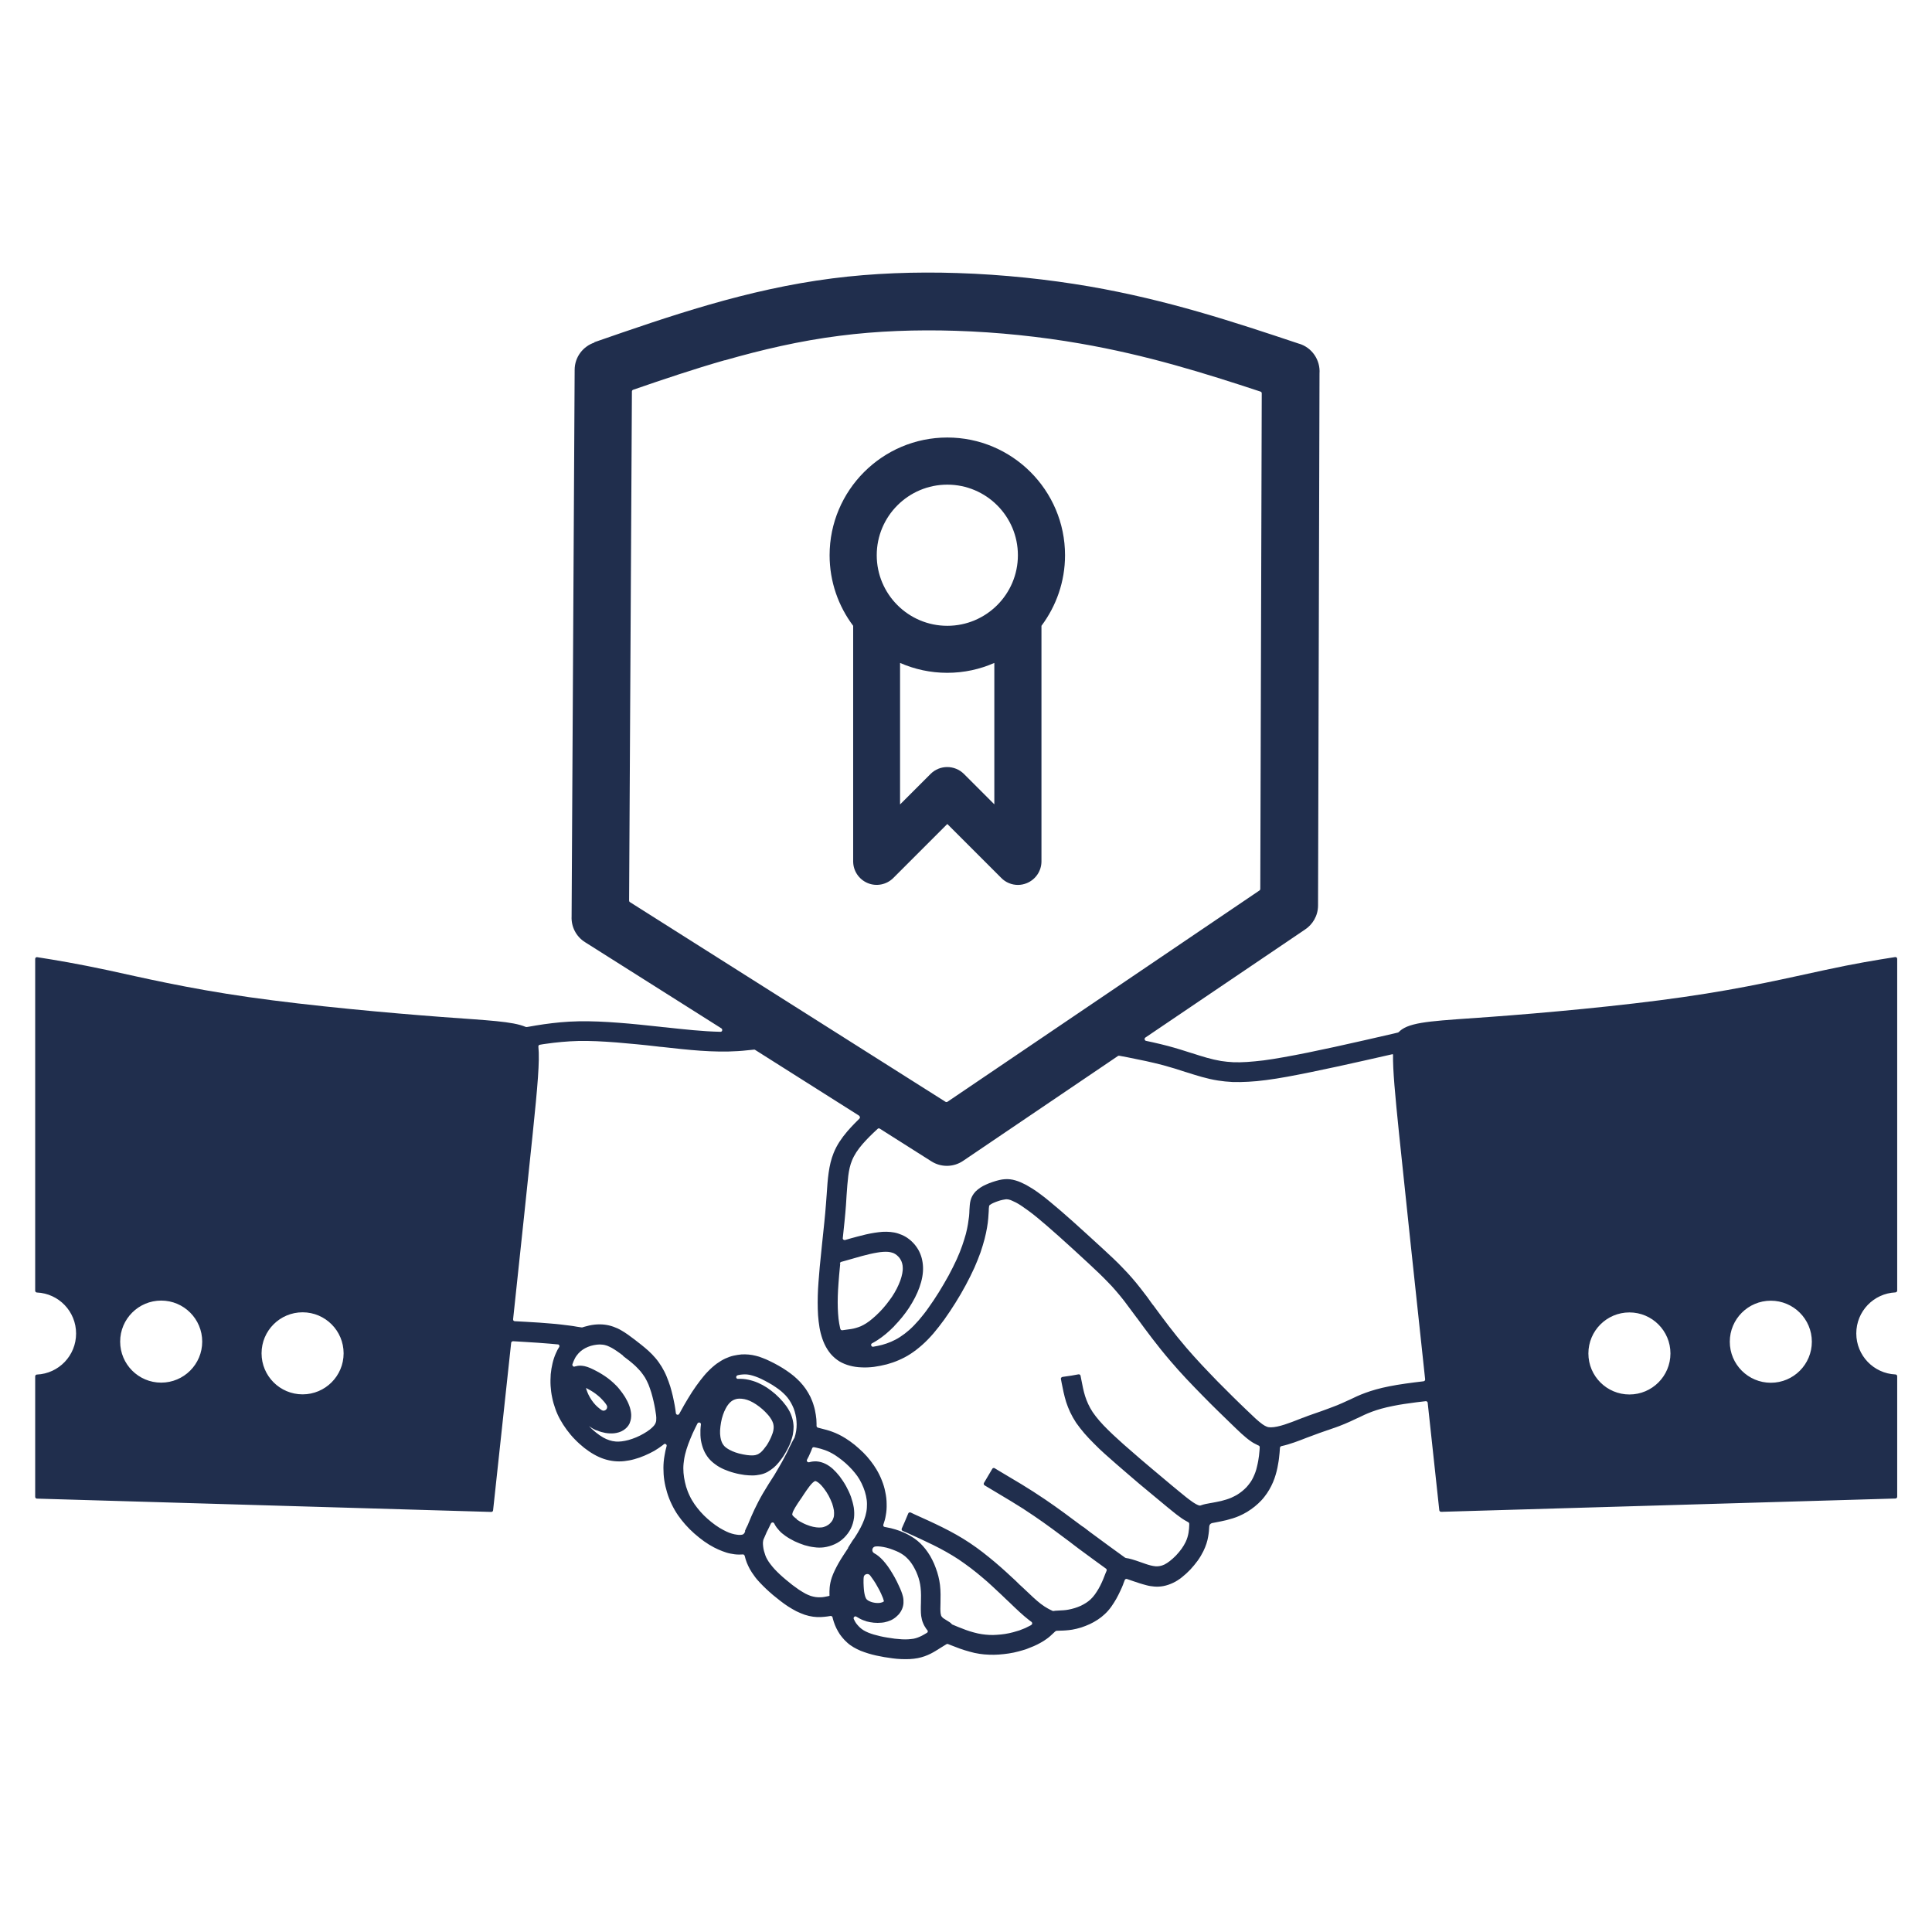 <?xml version="1.0" encoding="UTF-8"?>
<!-- Creator: CorelDRAW 2018 (64-Bit) -->
<svg xmlns="http://www.w3.org/2000/svg" xmlns:xlink="http://www.w3.org/1999/xlink" xml:space="preserve" width="16.933mm" height="16.933mm" style="shape-rendering:geometricPrecision; text-rendering:geometricPrecision; image-rendering:optimizeQuality; fill-rule:evenodd; clip-rule:evenodd" viewBox="0 0 158.22 158.22">
 <defs>
  <style type="text/css">
   <![CDATA[
    .fil1 {fill:none}
    .fil0 {fill:#202E4D}
   ]]>
  </style>
 </defs>
 <g id="Слой_x0020_1">
  <g id="_1879715229792">
   <path class="fil0" d="M51.03 111.02c-0.17,-0.13 -0.33,-0.25 -0.48,-0.35 -0.15,-0.1 -0.29,-0.2 -0.44,-0.28 -0.13,-0.07 -0.26,-0.13 -0.38,-0.18 -0.13,-0.04 -0.25,-0.08 -0.39,-0.09 -0.15,-0.02 -0.3,-0.02 -0.46,0 -0.16,0.02 -0.33,0.05 -0.5,0.1 -0.16,0.05 -0.31,0.11 -0.46,0.19 -0.14,0.08 -0.27,0.16 -0.38,0.26 -0.11,0.1 -0.22,0.21 -0.31,0.34 -0.1,0.13 -0.18,0.28 -0.25,0.45 -0.04,0.09 -0.07,0.17 -0.1,0.26 -0.02,0.06 -0,0.11 0.04,0.16 0.04,0.04 0.1,0.05 0.16,0.03 0.02,-0.01 0.05,-0.02 0.08,-0.02 0.22,-0.07 0.46,-0.06 0.71,-0.01 0.15,0.03 0.31,0.09 0.48,0.16 0.15,0.07 0.31,0.14 0.47,0.23l0 0c0.14,0.07 0.3,0.16 0.46,0.26l0 0c0.16,0.1 0.33,0.21 0.49,0.33 0.16,0.12 0.33,0.26 0.49,0.41 0.17,0.16 0.33,0.32 0.47,0.5 0.16,0.2 0.32,0.41 0.46,0.64 0.13,0.22 0.25,0.45 0.33,0.67 0.1,0.25 0.15,0.5 0.17,0.74 0.01,0.24 -0.02,0.48 -0.11,0.69 -0,0 -0,0 -0,0.01l-0.01 0.03c-0,0 -0,0 -0,0 -0.11,0.25 -0.3,0.44 -0.52,0.58 -0.22,0.14 -0.48,0.22 -0.77,0.25 -0.22,0.02 -0.46,0.01 -0.7,-0.03 -0.22,-0.04 -0.45,-0.1 -0.67,-0.2 -0,-0 -0,-0 -0.01,-0 -0.02,-0.01 -0.04,-0.02 -0.06,-0.02 -0,-0 -0.01,-0 -0.01,-0l-0.03 -0.01c-0,-0 -0,-0 -0.01,-0 -0.19,-0.09 -0.38,-0.2 -0.56,-0.33 0.18,0.19 0.38,0.36 0.57,0.52 0.2,0.16 0.4,0.3 0.59,0.41 0.17,0.1 0.34,0.17 0.52,0.23l0 0c0.16,0.05 0.33,0.09 0.49,0.1 0.16,0.02 0.33,0.01 0.51,-0.01 0.18,-0.02 0.36,-0.06 0.56,-0.11 0.21,-0.06 0.42,-0.13 0.63,-0.22 0.21,-0.09 0.42,-0.19 0.62,-0.31 0.19,-0.11 0.36,-0.22 0.5,-0.33 0.13,-0.1 0.24,-0.21 0.33,-0.31 0.07,-0.08 0.11,-0.16 0.14,-0.23 0.02,-0.06 0.04,-0.11 0.05,-0.18 0,-0 0,-0.01 0,-0.01l0 -0.05c0.01,-0.12 0.01,-0.25 -0.01,-0.39 -0.02,-0.16 -0.05,-0.34 -0.08,-0.52 -0.03,-0.19 -0.08,-0.4 -0.13,-0.64 -0.05,-0.22 -0.11,-0.45 -0.18,-0.69 -0.07,-0.23 -0.15,-0.45 -0.23,-0.66 -0.09,-0.21 -0.19,-0.41 -0.29,-0.58 -0.11,-0.17 -0.23,-0.34 -0.36,-0.5l0 -0c-0.13,-0.15 -0.28,-0.3 -0.43,-0.45 -0.17,-0.16 -0.33,-0.29 -0.49,-0.42 -0.13,-0.1 -0.32,-0.25 -0.51,-0.39l0 0zm26.55 -75.19c5.31,0 9.64,4.32 9.64,9.64 0,2.16 -0.72,4.16 -1.93,5.78 0,0 0,0 0,0.01l0 19.28c0,0.78 -0.47,1.48 -1.19,1.78 -0.24,0.1 -0.49,0.15 -0.74,0.15 -0.5,0 -1,-0.2 -1.36,-0.57l-4.42 -4.42 -4.42 4.42c-0.55,0.55 -1.38,0.72 -2.1,0.42 -0.72,-0.3 -1.19,-1 -1.19,-1.78l0 -19.28c0,-0 0,-0 0,-0.01 -1.21,-1.61 -1.93,-3.61 -1.93,-5.78 0,-5.31 4.32,-9.64 9.64,-9.64zm-3.86 30.04l2.49 -2.49c0.75,-0.75 1.97,-0.75 2.73,0l2.49 2.49 0 -11.58c-1.18,0.52 -2.48,0.81 -3.86,0.81 -1.37,0 -2.67,-0.29 -3.86,-0.81l0 11.58zm3.86 -14.62c3.19,0 5.78,-2.59 5.78,-5.78 0,-3.19 -2.59,-5.78 -5.78,-5.78 -3.19,0 -5.78,2.59 -5.78,5.78 0,3.19 2.59,5.78 5.78,5.78zm-28.92 -23.22c3.08,-1.07 6.17,-2.14 9.39,-3.07 3.26,-0.94 6.6,-1.71 10.1,-2.16 3.34,-0.43 6.82,-0.55 10.24,-0.44 3.77,0.12 7.46,0.52 10.84,1.1 6.4,1.11 11.77,2.89 17.13,4.68l0.01 -0c1.09,0.32 1.77,1.36 1.69,2.45 -0,0 -0,0.01 -0,0.01l-0.12 43.55c0,0.84 -0.44,1.57 -1.09,1.99 -0,0 -0,0 -0,0l-13.05 8.83c-0.05,0.03 -0.07,0.09 -0.06,0.15 0.01,0.06 0.06,0.11 0.11,0.12 0.19,0.04 0.37,0.08 0.56,0.12 0.44,0.1 0.86,0.2 1.24,0.3 0.34,0.09 0.68,0.19 1.01,0.29 0.36,0.11 0.64,0.2 0.92,0.29l0.01 0c0.86,0.28 1.63,0.52 2.41,0.65 0.32,0.05 0.65,0.08 1,0.1 0.35,0.01 0.72,0.01 1.13,-0.02 0.42,-0.03 0.86,-0.07 1.35,-0.13 0.48,-0.06 1.02,-0.15 1.64,-0.26 2.45,-0.43 5.73,-1.18 9.03,-1.94l0.33 -0.08c0.03,-0.01 0.05,-0.02 0.07,-0.04 0.08,-0.08 0.16,-0.15 0.26,-0.22 0.97,-0.66 2.96,-0.71 7.21,-1.02 4.25,-0.31 10.75,-0.89 15.86,-1.63 5.11,-0.73 8.84,-1.63 11.52,-2.2 2.59,-0.56 4.21,-0.82 5.8,-1.07 0.04,-0.01 0.09,0.01 0.12,0.03 0.03,0.03 0.05,0.07 0.05,0.11l0 27.17c0,0.08 -0.06,0.14 -0.14,0.15 -1.79,0.08 -3.21,1.55 -3.21,3.36 0,1.81 1.42,3.28 3.21,3.36 0.08,0 0.14,0.07 0.14,0.15l0 9.86c0,0.08 -0.06,0.15 -0.14,0.15 -12.4,0.36 -24.81,0.73 -37.21,1.09 -0.08,0 -0.14,-0.06 -0.15,-0.13 -0.32,-2.96 -0.64,-5.92 -0.95,-8.8 -0,-0.04 -0.02,-0.07 -0.06,-0.1 -0.03,-0.03 -0.07,-0.04 -0.11,-0.03 -0.27,0.03 -0.52,0.06 -0.76,0.09 -0.69,0.09 -1.34,0.18 -1.91,0.3 -1.44,0.28 -2.22,0.66 -2.83,0.96l-0.16 0.07c-0.19,0.09 -0.36,0.17 -0.51,0.24 -0.16,0.07 -0.32,0.14 -0.46,0.2 -0.16,0.07 -0.31,0.13 -0.45,0.18l-0 -0c-0.19,0.07 -0.32,0.12 -0.41,0.15 -0,0 -0,0 -0.01,0 -0.03,0.01 -0.46,0.16 -0.51,0.18 -0,0 -0.01,0 -0.01,0 -0.23,0.08 -0.47,0.16 -0.66,0.23 -0.23,0.08 -0.5,0.18 -0.81,0.3l-0.27 0.1c-0.63,0.25 -1.36,0.53 -2.05,0.68 -0.06,0.01 -0.11,0.07 -0.12,0.14 -0.01,0.13 -0.02,0.26 -0.03,0.4 -0.03,0.31 -0.06,0.62 -0.12,0.92 -0.03,0.19 -0.07,0.39 -0.12,0.59 -0.05,0.2 -0.11,0.4 -0.18,0.6 -0.07,0.2 -0.16,0.41 -0.26,0.61 -0.1,0.2 -0.22,0.41 -0.35,0.6 -0.14,0.2 -0.29,0.4 -0.46,0.58 -0.17,0.18 -0.35,0.35 -0.55,0.51 -0.19,0.15 -0.4,0.3 -0.61,0.43 -0.21,0.13 -0.44,0.24 -0.66,0.34 -0.34,0.15 -0.7,0.25 -1.04,0.34 -0.33,0.08 -0.64,0.14 -0.91,0.19l-0.26 0.05c-0.14,0.03 -0.23,0.14 -0.24,0.28 -0.01,0.24 -0.03,0.52 -0.09,0.84 -0.06,0.36 -0.18,0.75 -0.39,1.18 -0.13,0.26 -0.28,0.52 -0.46,0.77 -0.18,0.25 -0.39,0.5 -0.61,0.74 -0.22,0.23 -0.45,0.44 -0.69,0.63 -0.23,0.18 -0.47,0.34 -0.71,0.45l-0 0c-0.27,0.13 -0.54,0.22 -0.8,0.27 -0.26,0.05 -0.51,0.06 -0.75,0.04 -0.22,-0.02 -0.44,-0.05 -0.65,-0.11 -0.2,-0.05 -0.39,-0.11 -0.59,-0.17l0 0c-0.14,-0.05 -0.28,-0.1 -0.42,-0.14 0,0 -0,0 -0,0 -0.22,-0.08 -0.42,-0.15 -0.58,-0.2 -0.07,-0.02 -0.15,0.01 -0.18,0.09 -0.05,0.13 -0.12,0.31 -0.13,0.34 -0,0 -0,0.01 -0,0.01 -0.06,0.16 -0.14,0.34 -0.24,0.55 -0.09,0.2 -0.2,0.41 -0.32,0.63 -0.12,0.22 -0.27,0.44 -0.42,0.66 -0.16,0.22 -0.34,0.43 -0.54,0.61 -0.17,0.16 -0.36,0.31 -0.56,0.44 -0.21,0.14 -0.43,0.26 -0.64,0.36 -0.24,0.11 -0.47,0.2 -0.71,0.28 -0.26,0.08 -0.51,0.14 -0.74,0.18 -0.19,0.03 -0.36,0.05 -0.52,0.06 -0.13,0.01 -0.29,0.02 -0.43,0.02 -0.11,0 -0.2,0.01 -0.28,0.01 -0.03,0 -0.05,0 -0.07,0.01 -0.03,0 -0.05,0.01 -0.07,0.03l-0.02 0.02c-0,0 -0,0 -0.01,0 -0.04,0.04 -0.1,0.09 -0.17,0.16l-0 0c-0.15,0.14 -0.31,0.3 -0.53,0.45 -0.14,0.1 -0.3,0.21 -0.49,0.31l0 0c-0.17,0.1 -0.36,0.19 -0.56,0.28 -0.19,0.08 -0.39,0.16 -0.6,0.24 -0.19,0.06 -0.4,0.13 -0.64,0.19 -0.26,0.07 -0.53,0.13 -0.81,0.17 -0.27,0.04 -0.54,0.07 -0.82,0.09 -0.26,0.02 -0.53,0.02 -0.8,0.01 -0.27,-0.01 -0.52,-0.03 -0.77,-0.07 -0.28,-0.04 -0.55,-0.1 -0.82,-0.18 -0.27,-0.07 -0.54,-0.16 -0.8,-0.25 -0.19,-0.07 -0.4,-0.15 -0.63,-0.24l-0.33 -0.13c-0.04,-0.02 -0.09,-0.01 -0.13,0.01l-0.55 0.34 -0 -0c-0.22,0.14 -0.47,0.3 -0.75,0.44 -0.3,0.15 -0.64,0.28 -1.04,0.36 -0.22,0.04 -0.44,0.07 -0.67,0.08 -0.22,0.01 -0.46,0.01 -0.7,0 -0.24,-0.01 -0.47,-0.03 -0.69,-0.06 -0.22,-0.03 -0.45,-0.06 -0.68,-0.1 -0.22,-0.04 -0.44,-0.08 -0.67,-0.13 -0.23,-0.05 -0.45,-0.11 -0.65,-0.17 -0.22,-0.07 -0.43,-0.14 -0.63,-0.22 -0.2,-0.09 -0.4,-0.18 -0.58,-0.29 -0.2,-0.12 -0.37,-0.24 -0.52,-0.38 -0.15,-0.13 -0.29,-0.28 -0.42,-0.44 -0.13,-0.15 -0.24,-0.32 -0.33,-0.48 -0.1,-0.17 -0.18,-0.34 -0.25,-0.51 -0.07,-0.17 -0.12,-0.34 -0.17,-0.51 -0.01,-0.04 -0.02,-0.09 -0.03,-0.13 -0.02,-0.08 -0.1,-0.12 -0.17,-0.11 -0.08,0.01 -0.16,0.03 -0.25,0.04 -0.16,0.02 -0.34,0.04 -0.54,0.05 -0.2,0.01 -0.41,-0 -0.63,-0.03 -0.22,-0.03 -0.45,-0.08 -0.69,-0.16 -0.23,-0.08 -0.46,-0.18 -0.69,-0.29 -0.23,-0.12 -0.45,-0.25 -0.67,-0.39 -0.2,-0.13 -0.41,-0.28 -0.63,-0.45 -0.22,-0.17 -0.42,-0.33 -0.6,-0.48 -0.19,-0.16 -0.38,-0.33 -0.56,-0.5 -0.18,-0.17 -0.35,-0.34 -0.51,-0.51 -0.17,-0.18 -0.33,-0.36 -0.46,-0.55l0 -0c-0.14,-0.19 -0.27,-0.38 -0.38,-0.58 -0.09,-0.17 -0.17,-0.34 -0.24,-0.51 -0.07,-0.18 -0.13,-0.37 -0.17,-0.55 0,-0 -0,-0 -0,-0l-0.01 -0.02c-0.02,-0.07 -0.08,-0.12 -0.16,-0.11 -0.1,0.01 -0.21,0.01 -0.33,0.01 -0.21,-0 -0.44,-0.03 -0.68,-0.08 -0.21,-0.04 -0.43,-0.11 -0.66,-0.2l-0 0c-0.21,-0.08 -0.44,-0.18 -0.67,-0.3 -0.27,-0.14 -0.55,-0.31 -0.83,-0.51 -0.26,-0.19 -0.53,-0.4 -0.8,-0.64 -0.25,-0.22 -0.49,-0.46 -0.72,-0.72 -0.22,-0.25 -0.42,-0.5 -0.6,-0.76 -0.2,-0.29 -0.37,-0.59 -0.52,-0.9 -0.15,-0.31 -0.28,-0.64 -0.38,-0.97 -0.1,-0.33 -0.18,-0.67 -0.23,-1 -0.05,-0.33 -0.07,-0.67 -0.07,-1.01 0,-0.34 0.03,-0.68 0.09,-1.01 0.04,-0.26 0.1,-0.53 0.17,-0.78 0.02,-0.06 -0.01,-0.13 -0.06,-0.16 -0.06,-0.04 -0.13,-0.03 -0.17,0.01 -0.02,0.02 -0.05,0.04 -0.07,0.06 -0.22,0.17 -0.46,0.33 -0.71,0.48 -0.25,0.14 -0.52,0.27 -0.8,0.39 -0.28,0.12 -0.56,0.22 -0.83,0.29 -0.28,0.08 -0.56,0.13 -0.83,0.16 -0.28,0.03 -0.55,0.03 -0.83,0 -0.28,-0.03 -0.56,-0.09 -0.83,-0.18 -0.27,-0.09 -0.54,-0.21 -0.82,-0.37 -0.27,-0.15 -0.54,-0.34 -0.8,-0.54l-0 0c-0.26,-0.21 -0.52,-0.44 -0.76,-0.69 -0.24,-0.24 -0.46,-0.51 -0.67,-0.79 -0.2,-0.27 -0.38,-0.55 -0.54,-0.84 -0.16,-0.29 -0.29,-0.58 -0.39,-0.87 -0.11,-0.3 -0.2,-0.61 -0.26,-0.92 -0.07,-0.32 -0.11,-0.64 -0.13,-0.96 -0.02,-0.32 -0.01,-0.64 0.01,-0.96l-0 0c0.03,-0.31 0.08,-0.61 0.15,-0.9 0.07,-0.29 0.16,-0.57 0.28,-0.83 0.07,-0.17 0.16,-0.34 0.26,-0.49 0.03,-0.05 0.03,-0.1 0.01,-0.14 -0.02,-0.05 -0.06,-0.08 -0.12,-0.08 -0.19,-0.02 -0.41,-0.04 -0.66,-0.06 -0.62,-0.05 -1.29,-0.1 -2,-0.14 -0.33,-0.02 -0.66,-0.04 -1,-0.06 -0.08,-0 -0.15,0.05 -0.16,0.13 -0.47,4.36 -0.98,9.04 -1.48,13.72 -0.01,0.08 -0.07,0.13 -0.15,0.13 -12.4,-0.36 -24.81,-0.73 -37.21,-1.09 -0.08,-0 -0.14,-0.07 -0.14,-0.15l0 -9.86c0,-0.08 0.06,-0.15 0.14,-0.15 1.79,-0.08 3.21,-1.55 3.21,-3.36 0,-1.81 -1.42,-3.28 -3.21,-3.36 -0.08,-0 -0.14,-0.07 -0.14,-0.15l0 -27.17c0,-0.05 0.02,-0.09 0.05,-0.11 0.03,-0.03 0.07,-0.04 0.12,-0.03 1.59,0.25 3.21,0.52 5.8,1.07 2.68,0.58 6.41,1.47 11.52,2.2 5.11,0.73 11.62,1.31 15.86,1.63 3.75,0.28 5.74,0.35 6.82,0.81 0.03,0.01 0.06,0.01 0.09,0.01l0.13 -0.02c0.44,-0.08 0.87,-0.15 1.28,-0.21 0.45,-0.06 0.9,-0.12 1.37,-0.16 0.46,-0.04 0.95,-0.07 1.48,-0.08 0.52,-0.01 1.05,-0 1.59,0.02 0.56,0.02 1.12,0.06 1.67,0.1 0.54,0.04 1.11,0.09 1.7,0.15 0.61,0.06 1.17,0.12 1.71,0.18 0.11,0.01 0.28,0.04 0.38,0.04 0,0 0.01,0 0.01,0 1.57,0.17 3.08,0.34 4.54,0.37 0.07,0 0.13,-0.04 0.14,-0.11 0.02,-0.06 -0.01,-0.13 -0.06,-0.17l-11.17 -7.06c-0.75,-0.47 -1.14,-1.29 -1.1,-2.11 0,-0 0,-0 0,-0l0.25 -44.76c0,-1.05 0.69,-1.93 1.63,-2.24 0,-0 0,-0 0,-0l0 0zm42.88 58.46l-12.67 8.58c-0.8,0.54 -1.82,0.53 -2.59,0.04l-4.23 -2.68c-0.06,-0.04 -0.13,-0.03 -0.18,0.02l-0 0c-0.24,0.22 -0.47,0.44 -0.67,0.64 -0.2,0.2 -0.39,0.41 -0.56,0.6 -0.19,0.22 -0.36,0.44 -0.51,0.67 -0.14,0.22 -0.26,0.44 -0.35,0.66l0 0c-0.16,0.38 -0.25,0.8 -0.31,1.26 -0.06,0.48 -0.1,1.02 -0.14,1.6l-0.05 0.81c-0.06,0.83 -0.16,1.76 -0.26,2.7 -0.01,0.05 0.01,0.1 0.05,0.13 0.04,0.03 0.09,0.04 0.14,0.03 0.34,-0.1 0.68,-0.2 1,-0.28 0.48,-0.13 0.95,-0.24 1.39,-0.31 0.23,-0.04 0.46,-0.06 0.67,-0.08 0.22,-0.01 0.43,-0.01 0.64,0.01 0.22,0.02 0.44,0.06 0.65,0.13 0.21,0.07 0.41,0.15 0.61,0.27l0 0c0.21,0.13 0.41,0.28 0.58,0.46 0.17,0.17 0.32,0.37 0.45,0.59 0.12,0.21 0.21,0.43 0.28,0.68 0.06,0.23 0.1,0.48 0.11,0.74 0.01,0.26 -0.01,0.53 -0.06,0.81 -0.05,0.28 -0.13,0.57 -0.23,0.85 -0.1,0.28 -0.22,0.56 -0.37,0.85 -0.15,0.28 -0.31,0.57 -0.49,0.84 -0.17,0.26 -0.36,0.51 -0.56,0.76 -0.21,0.25 -0.42,0.5 -0.64,0.72l-0 0.01c-0.23,0.23 -0.46,0.45 -0.69,0.64 -0.23,0.19 -0.47,0.37 -0.69,0.51 -0.15,0.1 -0.3,0.18 -0.44,0.26 -0.07,0.03 -0.1,0.11 -0.07,0.18 0.02,0.07 0.09,0.11 0.16,0.1 0.24,-0.04 0.49,-0.09 0.72,-0.15 0.25,-0.07 0.5,-0.15 0.75,-0.26 0.25,-0.11 0.49,-0.23 0.73,-0.39 0.25,-0.16 0.5,-0.35 0.75,-0.57 0.26,-0.23 0.52,-0.5 0.79,-0.81 0.26,-0.31 0.54,-0.65 0.8,-1.03 0.28,-0.39 0.56,-0.81 0.84,-1.26 0.28,-0.45 0.55,-0.92 0.8,-1.37 0.25,-0.46 0.47,-0.91 0.66,-1.32 0.18,-0.4 0.33,-0.77 0.45,-1.12 0.12,-0.35 0.22,-0.67 0.3,-0.96 0.07,-0.28 0.13,-0.55 0.17,-0.8 0.04,-0.25 0.07,-0.46 0.09,-0.64 0,-0 0,-0 0,-0l0.02 -0.26c0,-0 0,-0 0,-0l0.01 -0.25c0.02,-0.3 0.03,-0.55 0.09,-0.78 0.07,-0.27 0.19,-0.5 0.41,-0.74 0.11,-0.11 0.24,-0.21 0.38,-0.31 0.15,-0.1 0.31,-0.19 0.48,-0.26 0.17,-0.08 0.35,-0.15 0.53,-0.21 0.2,-0.07 0.39,-0.12 0.55,-0.16 0.16,-0.04 0.32,-0.06 0.46,-0.07 0.15,-0.01 0.3,-0.01 0.44,0.01 0.14,0.02 0.28,0.04 0.43,0.09 0.14,0.04 0.28,0.09 0.42,0.15 0.13,0.06 0.28,0.13 0.44,0.21 0.16,0.09 0.33,0.19 0.54,0.32 0.2,0.13 0.42,0.28 0.66,0.46 0.23,0.17 0.5,0.38 0.82,0.65 0.26,0.22 0.54,0.45 0.83,0.7 0.34,0.3 0.68,0.59 0.99,0.87 0.37,0.33 0.76,0.68 1.15,1.04 0.43,0.4 0.88,0.8 1.29,1.18 0.32,0.29 0.6,0.56 0.89,0.83 0.27,0.26 0.53,0.51 0.77,0.77 0.25,0.26 0.49,0.51 0.73,0.79 0.24,0.27 0.48,0.57 0.74,0.9 0.2,0.26 0.37,0.48 0.53,0.69 0.11,0.14 0.43,0.63 0.54,0.73 0.01,0.01 0.01,0.01 0.01,0.02 0.75,1.02 1.62,2.2 2.66,3.41 0.39,0.45 0.81,0.92 1.24,1.38 0.43,0.46 0.87,0.91 1.29,1.35 0.43,0.43 0.85,0.85 1.24,1.24 0.39,0.38 0.75,0.74 1.07,1.04 0.3,0.29 0.56,0.54 0.8,0.76l0 0c0.22,0.2 0.41,0.36 0.58,0.48 0.13,0.09 0.25,0.16 0.36,0.2 0.1,0.04 0.21,0.05 0.33,0.05 0.62,0 1.57,-0.37 2.35,-0.68 0.03,-0.01 0.24,-0.09 0.26,-0.1 0,-0 0.01,-0 0.01,-0 0.3,-0.12 0.58,-0.22 0.84,-0.31 0.24,-0.09 0.47,-0.17 0.69,-0.24l0.49 -0.18 0.4 -0.15c0.15,-0.06 0.28,-0.11 0.39,-0.15 0.14,-0.06 0.28,-0.12 0.42,-0.18 0.15,-0.07 0.31,-0.14 0.46,-0.21l-0 -0 0.16 -0.07c0.35,-0.17 0.74,-0.36 1.26,-0.55 0.52,-0.19 1.15,-0.38 1.97,-0.54 0.8,-0.16 1.78,-0.29 2.8,-0.41 0.08,-0.01 0.14,-0.08 0.13,-0.16 -0.87,-8.1 -1.65,-15.4 -2.13,-20.06 -0.34,-3.31 -0.52,-5.29 -0.5,-6.53l-0.03 -0.04c-1.59,0.36 -3.17,0.72 -4.51,1.01 -1.52,0.33 -2.93,0.62 -4.13,0.84 -0.6,0.11 -1.17,0.2 -1.71,0.27 -0.53,0.07 -1.02,0.12 -1.47,0.14 -0.46,0.03 -0.89,0.03 -1.3,0.02 -0.41,-0.02 -0.8,-0.06 -1.18,-0.12 -0.91,-0.14 -1.74,-0.41 -2.66,-0.7l-0.01 -0c-0,0 -0,0 -0,-0 -0.3,-0.1 -0.61,-0.19 -0.87,-0.28 -0.29,-0.09 -0.61,-0.18 -0.97,-0.28 -0.42,-0.11 -0.89,-0.22 -1.38,-0.33 -0.51,-0.11 -1.01,-0.21 -1.51,-0.31l-0.69 -0.13c-0.04,-0.01 -0.08,0 -0.11,0.02l0 0zm-21.18 4.88l-8.52 -5.39c-0.03,-0.02 -0.06,-0.03 -0.1,-0.02l-0.51 0.05 -0.4 0.04c-0.11,0.01 -0.25,0.02 -0.4,0.03 -2.02,0.13 -4.07,-0.1 -6.21,-0.34 -0,0 -0.01,-0 -0.01,-0 -0.1,-0 -0.28,-0.03 -0.38,-0.04 -0.58,-0.07 -1.16,-0.13 -1.68,-0.18 -0.54,-0.05 -1.1,-0.1 -1.67,-0.15 -0.56,-0.04 -1.1,-0.08 -1.61,-0.1 -0.52,-0.02 -1.02,-0.03 -1.5,-0.02 -0.46,0.01 -0.91,0.04 -1.37,0.08 -0.45,0.04 -0.87,0.09 -1.28,0.15 -0.17,0.02 -0.34,0.05 -0.51,0.08 -0.08,0.01 -0.13,0.08 -0.12,0.16 0.12,1.15 -0.06,3.21 -0.47,7.18 -0.38,3.69 -0.95,9.05 -1.6,15.14 -0,0.04 0.01,0.08 0.03,0.11 0.03,0.03 0.06,0.05 0.11,0.05 0.32,0.02 0.63,0.03 0.92,0.05 0.77,0.04 1.46,0.09 2.02,0.14 0.29,0.02 0.56,0.05 0.83,0.08 0.24,0.03 0.49,0.06 0.73,0.09l0 0c0.17,0.02 0.37,0.05 0.58,0.09l0.4 0.06c0.03,0 0.05,0 0.07,-0.01l0.16 -0.05c0,-0 0,-0 0,-0 0.27,-0.08 0.54,-0.14 0.82,-0.17 0.28,-0.03 0.55,-0.03 0.81,0 0.26,0.03 0.5,0.09 0.73,0.17 0.23,0.08 0.45,0.18 0.65,0.3 0.19,0.11 0.38,0.23 0.56,0.36 0.21,0.15 0.37,0.27 0.54,0.4 0.17,0.13 0.35,0.27 0.55,0.43 0.19,0.15 0.39,0.32 0.58,0.49 0.2,0.18 0.39,0.38 0.57,0.59 0.18,0.21 0.35,0.45 0.51,0.71 0.15,0.25 0.29,0.52 0.4,0.79 0.12,0.28 0.21,0.56 0.3,0.82 0.08,0.25 0.14,0.52 0.21,0.79 0.06,0.25 0.1,0.5 0.15,0.73 0.04,0.24 0.08,0.46 0.1,0.67 0.01,0.07 0.06,0.12 0.12,0.13 0.07,0.01 0.13,-0.02 0.16,-0.08 0.13,-0.24 0.26,-0.48 0.4,-0.72 0.21,-0.36 0.43,-0.73 0.65,-1.07 0.22,-0.33 0.44,-0.65 0.66,-0.93 0.21,-0.27 0.42,-0.53 0.63,-0.74 0.24,-0.25 0.48,-0.46 0.72,-0.64 0.24,-0.17 0.47,-0.31 0.7,-0.42 0.24,-0.11 0.47,-0.19 0.69,-0.24 0.23,-0.05 0.44,-0.08 0.64,-0.1 0.2,-0.01 0.4,-0.01 0.59,0.01 0.2,0.02 0.39,0.05 0.58,0.1 0.18,0.04 0.37,0.1 0.56,0.18 0.19,0.07 0.38,0.15 0.58,0.25 0.23,0.11 0.47,0.23 0.73,0.38 0.22,0.13 0.45,0.26 0.66,0.41 0.2,0.14 0.4,0.28 0.59,0.44 0.17,0.15 0.34,0.3 0.5,0.47 0.18,0.19 0.34,0.39 0.48,0.59 0.14,0.21 0.27,0.43 0.38,0.65 0.1,0.22 0.2,0.46 0.27,0.71 0.08,0.25 0.13,0.5 0.17,0.76 0.04,0.23 0.06,0.47 0.06,0.72 0,0.06 0,0.12 0,0.18 -0,0.07 0.05,0.13 0.12,0.15 0.05,0.01 0.11,0.03 0.16,0.04l0.15 0.04c0.24,0.06 0.53,0.13 0.85,0.25 0.33,0.12 0.7,0.29 1.11,0.55 0.24,0.15 0.49,0.33 0.74,0.53 0.23,0.19 0.46,0.4 0.69,0.62 0.21,0.21 0.41,0.43 0.6,0.68 0.18,0.23 0.34,0.46 0.49,0.71 0.17,0.29 0.32,0.59 0.44,0.9 0.12,0.3 0.22,0.62 0.28,0.95 0.07,0.32 0.11,0.64 0.11,0.97 0.01,0.32 -0.01,0.64 -0.07,0.94 -0.04,0.26 -0.11,0.51 -0.2,0.76 -0.01,0.04 -0.01,0.09 0.01,0.12 0.02,0.04 0.06,0.06 0.1,0.07 0.05,0.01 0.11,0.02 0.16,0.03 0.24,0.04 0.48,0.1 0.71,0.17 0.24,0.07 0.48,0.16 0.7,0.26 0.21,0.09 0.4,0.19 0.58,0.3 0.19,0.11 0.36,0.23 0.52,0.36 0.17,0.14 0.32,0.28 0.46,0.44 0.14,0.16 0.28,0.33 0.4,0.51 0.13,0.18 0.25,0.39 0.36,0.61 0.11,0.21 0.21,0.44 0.29,0.67 0.09,0.23 0.16,0.46 0.22,0.7 0.06,0.23 0.1,0.47 0.13,0.7 0.06,0.51 0.05,1.02 0.04,1.48l0 0.01c0,0 0,0 0,0 -0,0.17 -0.01,0.33 -0.01,0.47 0,0.13 0.01,0.25 0.02,0.36 0.01,0.07 0.03,0.13 0.04,0.18 0.02,0.04 0.03,0.08 0.06,0.1 0.02,0.03 0.05,0.06 0.07,0.08 0.03,0.03 0.07,0.06 0.11,0.08 0,0 0,0 0,0l0.17 0.11c0,0 0,0 0,0 0.1,0.06 0.2,0.12 0.29,0.18 0.06,0.04 0.12,0.09 0.17,0.15 0.01,0.02 0.03,0.03 0.05,0.04 0.15,0.06 0.31,0.13 0.48,0.2 0.2,0.08 0.4,0.16 0.62,0.24 0.22,0.08 0.44,0.15 0.67,0.21 0.22,0.06 0.44,0.11 0.65,0.14l0 0c0.2,0.03 0.4,0.05 0.6,0.06 0.21,0.01 0.42,0.01 0.64,-0.01 0.23,-0.01 0.45,-0.04 0.66,-0.07 0.23,-0.04 0.45,-0.08 0.66,-0.14 0.18,-0.05 0.35,-0.1 0.51,-0.15 0.16,-0.06 0.32,-0.12 0.48,-0.19 0.15,-0.07 0.29,-0.14 0.42,-0.21 0.03,-0.02 0.06,-0.03 0.08,-0.05 0.04,-0.03 0.07,-0.07 0.07,-0.12 0,-0.05 -0.02,-0.1 -0.06,-0.13 -0.08,-0.06 -0.16,-0.11 -0.24,-0.18 -0.45,-0.35 -0.93,-0.8 -1.57,-1.42 -0.21,-0.19 -0.41,-0.39 -0.61,-0.58 -0.23,-0.22 -0.49,-0.46 -0.77,-0.72 -0.29,-0.27 -0.58,-0.53 -0.85,-0.75 -0.28,-0.24 -0.59,-0.49 -0.93,-0.75 -0.32,-0.24 -0.65,-0.48 -0.99,-0.71 -0.67,-0.44 -1.37,-0.83 -2.1,-1.19 -0.75,-0.37 -1.48,-0.7 -2.21,-1.03 -0,-0 -0.01,-0 -0.01,-0 -0.02,-0.01 -0.16,-0.07 -0.27,-0.12 -0.07,-0.03 -0.11,-0.12 -0.07,-0.2l0.24 -0.54c0,-0 0,-0 0,-0l0.29 -0.69c0.02,-0.04 0.05,-0.07 0.09,-0.08 0.04,-0.01 0.08,-0.01 0.12,0.01l0.27 0.13c0,0 0,0 0,0 1.55,0.7 3.11,1.39 4.56,2.36 0.36,0.24 0.72,0.5 1.07,0.77 0.33,0.26 0.67,0.53 1,0.81 0.35,0.3 0.65,0.56 0.91,0.8 0.27,0.25 0.53,0.49 0.78,0.72 0,0 0,0 0,0 0.17,0.17 0.43,0.43 0.61,0.58 0,0 0.01,0 0.01,0.01 0.61,0.58 1.07,1.02 1.44,1.3 0.21,0.16 0.4,0.28 0.58,0.38 0.13,0.07 0.26,0.14 0.38,0.19 0.03,0.01 0.05,0.02 0.08,0.01 0.05,-0.01 0.1,-0.01 0.14,-0.02l0 0c0.08,-0.01 0.2,-0.01 0.33,-0.02 0.09,-0 0.2,-0.01 0.35,-0.02 0.12,-0.01 0.25,-0.02 0.39,-0.05 0.16,-0.03 0.34,-0.07 0.53,-0.13 0.17,-0.05 0.34,-0.12 0.5,-0.19 0.14,-0.07 0.29,-0.15 0.43,-0.24 0.12,-0.08 0.24,-0.17 0.35,-0.27 0.13,-0.12 0.25,-0.26 0.36,-0.41 0.11,-0.15 0.21,-0.31 0.31,-0.48 0.1,-0.17 0.18,-0.34 0.26,-0.51 0.07,-0.15 0.14,-0.32 0.2,-0.48l0.09 -0.23c0,-0 0,-0 0,-0 0.03,-0.08 0.06,-0.16 0.1,-0.24 0.03,-0.06 0.01,-0.14 -0.05,-0.18l-0.95 -0.69c-0.48,-0.35 -0.94,-0.69 -1.36,-1 -0,-0 -0.01,-0.01 -0.01,-0.01 -0.04,-0.04 -0.53,-0.39 -0.59,-0.45 -0,-0 -0,-0 -0.01,-0.01 -0.95,-0.71 -1.96,-1.47 -2.98,-2.16 -0.33,-0.22 -0.64,-0.43 -0.92,-0.61 -0.29,-0.18 -0.61,-0.38 -0.95,-0.59 -0.34,-0.21 -0.65,-0.39 -0.95,-0.57l-1.22 -0.73c-0.07,-0.04 -0.09,-0.13 -0.05,-0.2l0.68 -1.15c0.02,-0.04 0.05,-0.06 0.09,-0.07 0.04,-0.01 0.08,-0 0.11,0.02l0.28 0.17c0.63,0.37 1.25,0.74 1.91,1.14 0.32,0.2 0.65,0.4 0.96,0.6 0.32,0.21 0.64,0.42 0.97,0.64 1.05,0.71 2.08,1.48 3.04,2.2 0,0 0.01,0.01 0.02,0.01 0.13,0.07 0.45,0.34 0.59,0.44 0.66,0.49 1.17,0.86 1.59,1.17l1.31 0.95c0.02,0.01 0.04,0.02 0.07,0.03 0.16,0.02 0.33,0.06 0.5,0.11 0.21,0.06 0.45,0.14 0.7,0.23l0.4 0.14c0.14,0.05 0.28,0.09 0.43,0.13 0.13,0.03 0.27,0.06 0.4,0.07 0.12,0.01 0.24,0 0.35,-0.02 0.12,-0.02 0.24,-0.06 0.37,-0.12 0.14,-0.07 0.3,-0.17 0.45,-0.29 0.17,-0.13 0.33,-0.28 0.5,-0.45 0.17,-0.18 0.33,-0.37 0.46,-0.55 0.13,-0.18 0.24,-0.37 0.33,-0.55 0.13,-0.27 0.2,-0.53 0.24,-0.76l0 -0c0.04,-0.25 0.06,-0.47 0.06,-0.66 0,-0 0,-0 0,-0.01 0,-0.02 0,-0.04 0,-0.06 0,-0.06 -0.03,-0.11 -0.08,-0.14 -0.1,-0.05 -0.2,-0.11 -0.32,-0.18 -0.13,-0.08 -0.27,-0.17 -0.41,-0.28 -0.14,-0.1 -0.3,-0.22 -0.47,-0.36 -0.16,-0.13 -0.34,-0.27 -0.53,-0.43l-1.47 -1.22 -0.83 -0.69 -0.91 -0.78c-0.3,-0.26 -0.62,-0.53 -0.95,-0.82 -0.33,-0.29 -0.65,-0.57 -0.94,-0.83 -0.3,-0.27 -0.6,-0.55 -0.88,-0.84 -0.29,-0.29 -0.56,-0.57 -0.8,-0.85 -0.25,-0.29 -0.47,-0.58 -0.67,-0.86 -0.39,-0.59 -0.64,-1.15 -0.82,-1.7 -0.17,-0.55 -0.27,-1.06 -0.37,-1.57l-0.06 -0.32c-0.01,-0.04 0,-0.08 0.03,-0.11 0.02,-0.03 0.06,-0.05 0.1,-0.06l0.69 -0.1c0,0 0,-0 0.01,-0l0.61 -0.11c0.08,-0.01 0.16,0.04 0.17,0.12l0.06 0.31c0.09,0.45 0.17,0.9 0.31,1.35 0.14,0.43 0.33,0.87 0.62,1.31 0.16,0.23 0.34,0.47 0.55,0.71 0.21,0.25 0.46,0.5 0.71,0.75 0.26,0.26 0.54,0.52 0.84,0.79 0.31,0.29 0.61,0.55 0.9,0.8 0.29,0.25 0.6,0.52 0.92,0.8l0.92 0.78 1.62 1.36 0.63 0.52c0.17,0.14 0.35,0.28 0.54,0.44 0.17,0.13 0.3,0.24 0.41,0.31l0 0c0.12,0.09 0.22,0.16 0.31,0.21 0.08,0.05 0.15,0.09 0.22,0.12 0.06,0.03 0.11,0.05 0.16,0.06 0,0 0,0 0,0l0.01 0c0.03,0.01 0.06,0.01 0.09,-0 0.03,-0.01 0.06,-0.02 0.09,-0.03l0 -0c0.09,-0.03 0.19,-0.06 0.32,-0.09 0.14,-0.03 0.3,-0.06 0.48,-0.09l0.01 -0c0.24,-0.04 0.52,-0.1 0.8,-0.16 0.27,-0.07 0.55,-0.15 0.81,-0.26 0.16,-0.07 0.31,-0.15 0.46,-0.23 0.15,-0.09 0.29,-0.19 0.43,-0.3 0.14,-0.11 0.26,-0.23 0.38,-0.35 0.11,-0.13 0.22,-0.26 0.31,-0.39 0.09,-0.12 0.16,-0.26 0.23,-0.4 0.07,-0.15 0.13,-0.29 0.18,-0.43 0.05,-0.15 0.1,-0.3 0.13,-0.46 0.04,-0.15 0.07,-0.31 0.1,-0.47 0.05,-0.27 0.08,-0.54 0.1,-0.79 0.01,-0.1 0.02,-0.21 0.02,-0.31 0.01,-0.07 -0.03,-0.12 -0.09,-0.15 -0.04,-0.01 -0.07,-0.03 -0.11,-0.05 -0.19,-0.09 -0.38,-0.19 -0.57,-0.33 -0.23,-0.16 -0.46,-0.36 -0.72,-0.59 -0.24,-0.22 -0.53,-0.5 -0.86,-0.82 -0.32,-0.31 -0.68,-0.66 -1.08,-1.05 -0.4,-0.39 -0.82,-0.81 -1.26,-1.26 -0.44,-0.45 -0.89,-0.91 -1.33,-1.38 -0.44,-0.47 -0.87,-0.95 -1.28,-1.43 -1.09,-1.27 -1.98,-2.48 -2.74,-3.52l-0.02 -0.02c-0.38,-0.52 -0.74,-1 -1.02,-1.37 -0.22,-0.29 -0.45,-0.56 -0.68,-0.83 -0.23,-0.27 -0.45,-0.51 -0.68,-0.74 -0.23,-0.24 -0.47,-0.48 -0.73,-0.73 -0.26,-0.24 -0.54,-0.51 -0.86,-0.81 -0.37,-0.34 -0.79,-0.73 -1.26,-1.16 -0.37,-0.34 -0.76,-0.69 -1.15,-1.04 -0.37,-0.32 -0.7,-0.62 -0.99,-0.87 -0.29,-0.25 -0.55,-0.47 -0.78,-0.66 -0.27,-0.22 -0.52,-0.42 -0.76,-0.59l0 -0c-0.22,-0.16 -0.41,-0.29 -0.57,-0.4 -0.15,-0.1 -0.29,-0.18 -0.42,-0.25 -0.12,-0.06 -0.22,-0.11 -0.32,-0.15 -0.09,-0.04 -0.16,-0.07 -0.22,-0.08 -0,0 -0,0 -0,-0 -0.06,-0.02 -0.11,-0.03 -0.16,-0.03 -0.05,-0.01 -0.1,-0.01 -0.16,-0l0 0c-0.07,0.01 -0.14,0.02 -0.23,0.04 -0.13,0.03 -0.26,0.06 -0.39,0.11 -0.12,0.04 -0.25,0.09 -0.36,0.14 -0.09,0.04 -0.17,0.08 -0.24,0.13 -0,0 -0,0 -0,0 -0.03,0.02 -0.05,0.03 -0.07,0.05 -0.03,0.02 -0.05,0.05 -0.05,0.09 -0,0 -0,0.01 -0,0.01 -0.02,0.1 -0.03,0.24 -0.03,0.41l0 0c-0.01,0.16 -0.02,0.34 -0.04,0.58 -0.02,0.23 -0.05,0.49 -0.1,0.76 -0.05,0.28 -0.11,0.59 -0.2,0.93 -0.09,0.34 -0.2,0.7 -0.33,1.09 -0.14,0.38 -0.3,0.8 -0.5,1.25 -0.21,0.46 -0.45,0.95 -0.71,1.43 -0.26,0.49 -0.55,0.98 -0.85,1.46 -0.29,0.46 -0.59,0.92 -0.9,1.35 -0.3,0.41 -0.6,0.8 -0.89,1.14 -0.32,0.37 -0.63,0.69 -0.95,0.97 -0.32,0.28 -0.63,0.52 -0.94,0.72 -0.32,0.21 -0.64,0.37 -0.96,0.51 -0.32,0.14 -0.64,0.25 -0.97,0.34 -0.35,0.09 -0.71,0.16 -1.06,0.21 -0.34,0.04 -0.68,0.06 -1.02,0.04 -0.34,-0.01 -0.66,-0.06 -0.96,-0.14 -0.3,-0.08 -0.57,-0.19 -0.83,-0.34 -0.28,-0.17 -0.52,-0.38 -0.73,-0.62 -0.2,-0.24 -0.37,-0.51 -0.51,-0.81 -0.13,-0.28 -0.23,-0.58 -0.31,-0.89 -0.08,-0.31 -0.13,-0.63 -0.17,-0.97 -0.04,-0.31 -0.06,-0.65 -0.07,-1.01 -0.01,-0.35 -0.01,-0.71 0,-1.08 0.01,-0.38 0.03,-0.76 0.06,-1.14 0.03,-0.37 0.06,-0.78 0.1,-1.22 0.07,-0.71 0.13,-1.34 0.2,-1.98l0.01 -0.09c0.11,-1.05 0.23,-2.12 0.3,-3.08l0.06 -0.8c0.04,-0.63 0.08,-1.21 0.16,-1.77 0.08,-0.57 0.2,-1.1 0.41,-1.62 0.13,-0.32 0.29,-0.63 0.48,-0.92 0.19,-0.29 0.4,-0.57 0.64,-0.85 0.18,-0.21 0.37,-0.41 0.57,-0.62 0.14,-0.14 0.28,-0.28 0.42,-0.42 0.03,-0.03 0.05,-0.08 0.04,-0.12 -0,-0.05 -0.03,-0.09 -0.07,-0.11l0 0zm-11.01 -61.87c-2.51,0.72 -5.01,1.56 -7.5,2.42 -0.06,0.02 -0.1,0.08 -0.1,0.14l-0.23 41.69c-0,0.05 0.02,0.1 0.07,0.13l25.84 16.35c0.05,0.03 0.11,0.03 0.16,-0l25.56 -17.31c0.04,-0.03 0.06,-0.07 0.06,-0.12l0.12 -40.59c0,-0.07 -0.04,-0.12 -0.1,-0.14 -4.61,-1.52 -9.3,-2.99 -14.79,-3.94 -3.22,-0.56 -6.7,-0.93 -10.19,-1.04 -3.19,-0.1 -6.41,0.01 -9.5,0.41 -3.24,0.41 -6.36,1.14 -9.4,2.01l0 0zm85.67 77.02c-1.86,0 -3.36,1.51 -3.36,3.36 0,1.86 1.51,3.36 3.36,3.36 1.86,0 3.36,-1.51 3.36,-3.36 0,-1.86 -1.51,-3.36 -3.36,-3.36zm-11.58 0.96c-1.86,0 -3.36,1.51 -3.36,3.36 0,1.86 1.51,3.36 3.36,3.36 1.86,0 3.36,-1.51 3.36,-3.36 0,-1.86 -1.51,-3.36 -3.36,-3.36zm-64.63 -4l-0.04 0.41c-0.04,0.39 -0.07,0.78 -0.1,1.18 -0.03,0.39 -0.05,0.75 -0.06,1.08 -0.01,0.34 -0.01,0.66 -0,0.97 0.01,0.3 0.03,0.59 0.06,0.88 0.03,0.27 0.08,0.52 0.13,0.75 0.01,0.03 0.01,0.06 0.02,0.08 0.02,0.07 0.09,0.12 0.16,0.11l0.28 -0.04c0.16,-0.02 0.32,-0.04 0.44,-0.06l0 0c0.13,-0.02 0.27,-0.05 0.4,-0.09 0.13,-0.04 0.26,-0.08 0.4,-0.14l0 0c0.13,-0.06 0.28,-0.14 0.44,-0.24 0.17,-0.11 0.35,-0.24 0.53,-0.4 0.18,-0.15 0.37,-0.33 0.56,-0.52 0.19,-0.19 0.37,-0.4 0.54,-0.61 0.16,-0.2 0.32,-0.42 0.47,-0.63 0.15,-0.23 0.29,-0.46 0.4,-0.68 0.11,-0.22 0.21,-0.44 0.29,-0.66 0.07,-0.21 0.13,-0.4 0.16,-0.58 0.03,-0.17 0.05,-0.33 0.04,-0.48 -0,-0.13 -0.02,-0.24 -0.05,-0.35 -0.03,-0.11 -0.07,-0.21 -0.13,-0.31 -0.06,-0.1 -0.12,-0.19 -0.2,-0.26 -0.08,-0.08 -0.16,-0.15 -0.25,-0.2l-0 0c-0.08,-0.05 -0.17,-0.09 -0.26,-0.11l-0 0c-0.1,-0.03 -0.2,-0.05 -0.31,-0.06 -0.12,-0.01 -0.26,-0.01 -0.41,-0 -0.16,0.01 -0.32,0.03 -0.49,0.06 -0.37,0.06 -0.79,0.16 -1.24,0.28 -0.47,0.13 -0.94,0.27 -1.41,0.4 -0,0 -0,0 -0,0l-0.29 0.08c-0.06,0.02 -0.1,0.07 -0.11,0.13l0 0zm2.2 27.53c0.04,0.04 0.1,0.07 0.15,0.1l0 -0c0.08,0.04 0.16,0.07 0.25,0.1 0.11,0.03 0.22,0.05 0.32,0.06 0.11,0.01 0.21,0.01 0.3,0 0.06,-0.01 0.12,-0.02 0.18,-0.04 0.05,-0.01 0.09,-0.03 0.13,-0.06l0 -0c0.02,-0.01 0.03,-0.02 0.05,-0.03l-0.01 -0.04c0,-0 0,-0 0,-0 -0.02,-0.07 -0.04,-0.15 -0.07,-0.23 -0.04,-0.1 -0.09,-0.22 -0.15,-0.35 -0.08,-0.18 -0.18,-0.38 -0.3,-0.58 -0.09,-0.17 -0.19,-0.34 -0.3,-0.5 -0.09,-0.13 -0.18,-0.26 -0.27,-0.38 -0.01,-0.02 -0.03,-0.03 -0.04,-0.05 -0.08,-0.1 -0.2,-0.13 -0.32,-0.09 -0.12,0.04 -0.2,0.14 -0.2,0.27 -0,0.04 -0,0.08 -0.01,0.13 -0.01,0.2 -0,0.4 0.01,0.6 0.01,0.16 0.02,0.3 0.04,0.44 0.02,0.12 0.04,0.24 0.07,0.34 0.02,0.07 0.05,0.14 0.08,0.2 0.03,0.05 0.06,0.09 0.1,0.12l0 0zm-0.04 1.77c-0.2,-0.06 -0.39,-0.13 -0.57,-0.23 -0.09,-0.05 -0.17,-0.1 -0.26,-0.15 -0.06,-0.04 -0.13,-0.04 -0.18,0.01 -0.05,0.04 -0.07,0.11 -0.04,0.18 0.03,0.07 0.07,0.14 0.1,0.2 0.05,0.09 0.11,0.18 0.19,0.27 0.07,0.08 0.14,0.16 0.23,0.24l0 0c0.09,0.08 0.18,0.15 0.28,0.21 0.11,0.07 0.24,0.13 0.38,0.19 0.14,0.06 0.3,0.11 0.46,0.16 0.18,0.05 0.37,0.1 0.54,0.14 0.18,0.04 0.38,0.08 0.58,0.11 0.19,0.03 0.4,0.06 0.6,0.09 0.21,0.02 0.4,0.04 0.58,0.05 0.18,0.01 0.36,0.01 0.52,0 0.16,-0.01 0.31,-0.03 0.45,-0.05 0.24,-0.05 0.46,-0.14 0.66,-0.24 0.14,-0.07 0.28,-0.16 0.42,-0.24 0.04,-0.02 0.06,-0.06 0.07,-0.1 0.01,-0.04 -0.01,-0.09 -0.04,-0.12 -0.03,-0.04 -0.07,-0.08 -0.1,-0.13 -0.09,-0.13 -0.18,-0.28 -0.25,-0.46l-0 0c-0.07,-0.16 -0.12,-0.36 -0.15,-0.57 -0.02,-0.16 -0.03,-0.34 -0.03,-0.53 -0,-0.18 0,-0.36 0.01,-0.55l-0 -0 0 -0.01c0.01,-0.39 0.02,-0.83 -0.03,-1.25 -0.02,-0.18 -0.05,-0.35 -0.09,-0.51 -0.04,-0.18 -0.1,-0.35 -0.16,-0.51 -0.06,-0.17 -0.14,-0.34 -0.22,-0.49 -0.08,-0.16 -0.17,-0.31 -0.26,-0.44 -0.08,-0.12 -0.17,-0.23 -0.26,-0.33l0 -0c-0.09,-0.1 -0.18,-0.18 -0.28,-0.27 -0.1,-0.08 -0.21,-0.16 -0.33,-0.23 -0.12,-0.07 -0.25,-0.14 -0.4,-0.2 -0.17,-0.07 -0.35,-0.14 -0.53,-0.2 -0.18,-0.06 -0.35,-0.1 -0.52,-0.13 -0.15,-0.03 -0.28,-0.04 -0.41,-0.05l-0 0c-0.09,-0 -0.18,0 -0.25,0.01 -0.13,0.02 -0.22,0.12 -0.24,0.24 -0.02,0.13 0.04,0.25 0.15,0.31 0.13,0.07 0.25,0.15 0.37,0.25 0,0 0,0 0,0 0.06,0.05 0.12,0.11 0.18,0.16 0,0 0,0 0,0 0.13,0.12 0.26,0.27 0.38,0.42 0.13,0.16 0.26,0.34 0.38,0.53 0.13,0.2 0.25,0.41 0.36,0.6l0 0c0.13,0.24 0.25,0.47 0.34,0.68 0.09,0.19 0.16,0.35 0.21,0.48 0.06,0.16 0.11,0.31 0.14,0.44 0.04,0.18 0.05,0.35 0.04,0.52 -0.01,0.17 -0.05,0.34 -0.12,0.5 -0.07,0.16 -0.17,0.32 -0.29,0.45 -0.12,0.13 -0.26,0.25 -0.42,0.35 -0.14,0.09 -0.3,0.16 -0.47,0.21l-0 0c-0.16,0.05 -0.33,0.09 -0.52,0.1 -0.19,0.02 -0.4,0.02 -0.61,-0 -0.21,-0.02 -0.41,-0.06 -0.61,-0.11l0 0zm-1.52 -6.03l0.36 -0.57c0,-0 0,-0 0,-0 0.05,-0.08 0.11,-0.16 0.17,-0.24 0,-0 0,-0.01 0.01,-0.01 0.08,-0.12 0.16,-0.25 0.25,-0.4 0.09,-0.15 0.17,-0.3 0.24,-0.43 0.11,-0.21 0.21,-0.43 0.29,-0.65 0.08,-0.21 0.14,-0.42 0.18,-0.64 0.04,-0.21 0.05,-0.43 0.05,-0.64 -0,-0.22 -0.03,-0.44 -0.08,-0.67 -0.05,-0.23 -0.12,-0.46 -0.21,-0.68 -0.09,-0.23 -0.2,-0.45 -0.32,-0.66 -0.11,-0.19 -0.24,-0.37 -0.38,-0.54 -0.15,-0.19 -0.31,-0.36 -0.48,-0.53 -0.18,-0.18 -0.37,-0.35 -0.56,-0.5l0 -0c-0.2,-0.16 -0.4,-0.3 -0.58,-0.42 -0.3,-0.19 -0.57,-0.32 -0.82,-0.41 -0.25,-0.09 -0.47,-0.15 -0.66,-0.19l-0.09 -0.02c-0.05,-0.01 -0.1,-0.02 -0.14,-0.03 -0.07,-0.02 -0.15,0.02 -0.17,0.09 -0.02,0.07 -0.05,0.14 -0.08,0.21 -0.06,0.14 -0.12,0.28 -0.19,0.43 -0.05,0.1 -0.1,0.19 -0.15,0.29 -0.03,0.05 -0.02,0.12 0.02,0.16 0.04,0.05 0.1,0.06 0.16,0.05 0.2,-0.06 0.4,-0.08 0.61,-0.07 0.25,0.02 0.5,0.09 0.74,0.21 0.2,0.1 0.4,0.24 0.59,0.41l0 0c0.18,0.17 0.37,0.37 0.55,0.6 0.18,0.24 0.37,0.52 0.53,0.81l0 0c0.15,0.27 0.29,0.57 0.4,0.87 0.1,0.29 0.18,0.59 0.23,0.88 0.04,0.28 0.05,0.56 0.02,0.83l0 0c-0.04,0.32 -0.13,0.62 -0.26,0.89 -0.14,0.28 -0.33,0.53 -0.55,0.75 -0.22,0.22 -0.48,0.4 -0.77,0.53 -0.28,0.13 -0.59,0.22 -0.9,0.26 -0.25,0.03 -0.51,0.03 -0.77,-0.01 -0.27,-0.03 -0.55,-0.09 -0.81,-0.17 -0.28,-0.09 -0.55,-0.2 -0.81,-0.32 -0.28,-0.14 -0.54,-0.29 -0.75,-0.44 -0.2,-0.14 -0.37,-0.28 -0.51,-0.44l-0 0c-0.15,-0.16 -0.27,-0.32 -0.36,-0.49l0 -0c-0.01,-0.03 -0.03,-0.05 -0.04,-0.08 -0.03,-0.05 -0.07,-0.09 -0.13,-0.09 -0.06,0 -0.11,0.03 -0.14,0.08 -0.07,0.15 -0.14,0.3 -0.21,0.43l-0.17 0.34c-0,0 -0,0 -0,0.01 -0.06,0.13 -0.11,0.26 -0.17,0.39 -0,0 -0,0 -0,0l-0.05 0.11c-0,0.01 -0.01,0.01 -0.01,0.02 -0.01,0.04 -0.02,0.07 -0.03,0.11 -0.01,0.05 -0.01,0.1 -0.02,0.16 -0,0.09 0,0.21 0.02,0.34 0.01,0.12 0.04,0.24 0.07,0.36 0.03,0.11 0.07,0.23 0.11,0.35 0.04,0.11 0.09,0.22 0.15,0.32 0.07,0.13 0.16,0.26 0.26,0.39 0.1,0.14 0.22,0.27 0.34,0.41 0.13,0.14 0.28,0.29 0.43,0.43 0.15,0.14 0.32,0.29 0.5,0.44 0.19,0.16 0.37,0.3 0.53,0.43 0.17,0.13 0.35,0.26 0.54,0.39 0.18,0.12 0.36,0.22 0.51,0.31 0.16,0.08 0.31,0.15 0.46,0.2l0 0c0.13,0.04 0.27,0.07 0.39,0.09 0.13,0.02 0.25,0.02 0.37,0.02 0.12,-0 0.23,-0.01 0.34,-0.03l0 -0c0.12,-0.02 0.22,-0.04 0.31,-0.06l0.12 -0.03c-0,-0.02 0,-0.04 -0,-0.07l0 0c-0.01,-0.36 -0.01,-0.83 0.19,-1.43 0.13,-0.38 0.33,-0.78 0.56,-1.19 0.23,-0.4 0.51,-0.82 0.79,-1.24 0,-0 0,-0 0,-0l0 0zm-4.21 -2.32c0.15,0.11 0.33,0.21 0.53,0.31 0.17,0.09 0.37,0.16 0.57,0.23 0.16,0.05 0.33,0.09 0.5,0.11 0.14,0.02 0.28,0.02 0.41,0.01 0.14,-0.01 0.27,-0.05 0.4,-0.11l0 0c0.12,-0.06 0.23,-0.13 0.33,-0.23 0.09,-0.09 0.17,-0.19 0.22,-0.3l-0 0c0.05,-0.11 0.09,-0.22 0.1,-0.35 0.01,-0.13 0.01,-0.28 -0.01,-0.42 -0.03,-0.18 -0.08,-0.36 -0.14,-0.55 -0.08,-0.21 -0.18,-0.43 -0.29,-0.64 -0.12,-0.22 -0.26,-0.43 -0.4,-0.61 -0.11,-0.14 -0.22,-0.27 -0.32,-0.36 -0.09,-0.08 -0.18,-0.15 -0.26,-0.19 -0.04,-0.02 -0.07,-0.03 -0.1,-0.04l-0 0c-0.01,-0 -0.02,0 -0.03,0 -0.26,0.1 -0.63,0.65 -0.97,1.16 -0.05,0.07 -0.14,0.23 -0.19,0.29 -0,0 -0.01,0.01 -0.01,0.01 -0.18,0.26 -0.34,0.5 -0.47,0.72 -0.11,0.19 -0.2,0.36 -0.22,0.49 -0.01,0.03 -0.01,0.05 -0.01,0.07 0,0.01 0.01,0.02 0.01,0.04 0.02,0.04 0.06,0.08 0.11,0.13 0.06,0.06 0.15,0.13 0.26,0.21l0 0zm-4.24 0.96c0.03,-0.08 0.07,-0.16 0.11,-0.25 0,-0 0,-0 0,-0l0.15 -0.3c0,-0 0,-0.01 0,-0.01l0.07 -0.17c0.12,-0.29 0.26,-0.63 0.46,-1.05 0.19,-0.4 0.42,-0.85 0.7,-1.33 0.14,-0.23 0.29,-0.48 0.45,-0.74 0.18,-0.28 0.33,-0.52 0.48,-0.75 0,-0 0,-0 0,-0 0.16,-0.27 0.31,-0.53 0.44,-0.75 0.14,-0.24 0.27,-0.48 0.39,-0.71 0.16,-0.29 0.27,-0.52 0.37,-0.73l0 -0.01c0.1,-0.19 0.18,-0.36 0.24,-0.48 0.07,-0.13 0.13,-0.25 0.2,-0.36 0.01,-0.01 0.01,-0.02 0.01,-0.03 0.03,-0.09 0.05,-0.17 0.07,-0.24l0 -0c0.02,-0.1 0.04,-0.2 0.06,-0.29 0.03,-0.19 0.04,-0.37 0.04,-0.55 -0,-0.18 -0.02,-0.35 -0.04,-0.52 -0.03,-0.18 -0.07,-0.36 -0.12,-0.53 -0.05,-0.17 -0.11,-0.33 -0.19,-0.49l-0 0c-0.07,-0.15 -0.16,-0.3 -0.25,-0.44 -0.09,-0.14 -0.2,-0.27 -0.31,-0.39 -0.11,-0.12 -0.24,-0.23 -0.36,-0.34l-0 0c-0.14,-0.12 -0.3,-0.23 -0.46,-0.34 -0.18,-0.13 -0.37,-0.24 -0.55,-0.34 -0.21,-0.12 -0.42,-0.23 -0.61,-0.32 -0.15,-0.07 -0.3,-0.14 -0.45,-0.19 -0.14,-0.05 -0.27,-0.09 -0.39,-0.12 -0.12,-0.03 -0.23,-0.05 -0.34,-0.06 -0.11,-0.01 -0.22,-0.01 -0.34,-0 -0.12,0.01 -0.24,0.02 -0.36,0.05 -0.02,0.01 -0.05,0.01 -0.07,0.02 -0.07,0.02 -0.12,0.09 -0.11,0.17 0.01,0.08 0.08,0.13 0.15,0.12 0.01,0 0.02,0 0.03,-0 0.26,-0.01 0.53,0.01 0.81,0.07 0.27,0.06 0.54,0.14 0.81,0.26 0.25,0.11 0.49,0.24 0.72,0.39 0.24,0.16 0.47,0.34 0.69,0.53 0.22,0.2 0.43,0.41 0.61,0.62 0.19,0.22 0.35,0.44 0.47,0.65 0.14,0.23 0.23,0.46 0.3,0.7 0.07,0.23 0.1,0.46 0.11,0.69 0,0.22 -0.02,0.44 -0.06,0.65 -0.04,0.21 -0.11,0.41 -0.18,0.62l0 0c-0.07,0.19 -0.16,0.39 -0.27,0.59 -0.1,0.19 -0.21,0.38 -0.33,0.57 -0.12,0.18 -0.25,0.35 -0.38,0.51 -0.13,0.16 -0.27,0.3 -0.41,0.42 -0.17,0.14 -0.34,0.26 -0.52,0.36 -0.19,0.1 -0.38,0.17 -0.59,0.21 -0.19,0.04 -0.4,0.07 -0.61,0.07 -0.21,0 -0.43,-0.01 -0.67,-0.04 -0.27,-0.04 -0.57,-0.09 -0.88,-0.18 -0.27,-0.07 -0.54,-0.17 -0.8,-0.28 -0.25,-0.11 -0.49,-0.24 -0.7,-0.4 -0.21,-0.15 -0.39,-0.31 -0.55,-0.5 -0.17,-0.21 -0.31,-0.44 -0.41,-0.68 -0.11,-0.26 -0.18,-0.53 -0.23,-0.8 -0.04,-0.27 -0.05,-0.56 -0.04,-0.85 0.01,-0.15 0.02,-0.3 0.04,-0.44 0.01,-0.07 -0.03,-0.14 -0.1,-0.16 -0.07,-0.02 -0.14,0.01 -0.18,0.07 -0.06,0.12 -0.12,0.24 -0.18,0.36 -0.16,0.31 -0.29,0.62 -0.41,0.91 -0.12,0.28 -0.22,0.57 -0.31,0.85 -0.08,0.27 -0.15,0.53 -0.19,0.79 -0.04,0.26 -0.07,0.51 -0.07,0.76 -0,0.25 0.02,0.5 0.06,0.76 0.04,0.26 0.1,0.51 0.17,0.76 0.08,0.25 0.17,0.5 0.29,0.74 0.11,0.24 0.25,0.47 0.4,0.69 0.15,0.21 0.31,0.42 0.48,0.61 0.18,0.21 0.38,0.4 0.58,0.58 0.21,0.19 0.43,0.36 0.65,0.52 0.22,0.16 0.44,0.29 0.65,0.4 0.17,0.09 0.32,0.16 0.47,0.22 0.16,0.06 0.3,0.1 0.44,0.13 0.14,0.03 0.26,0.04 0.36,0.05 0.11,0 0.2,-0 0.27,-0.02 0.03,-0.01 0.06,-0.02 0.08,-0.03 0.01,-0.01 0.03,-0.02 0.04,-0.03 0,-0 0,-0 0,-0 0.02,-0.02 0.04,-0.05 0.06,-0.08 0.01,-0.02 0.04,-0.06 0.06,-0.1 0,-0.01 0.01,-0.01 0.01,-0.02l0 0zm-1.06 -6.56c0.18,0.08 0.38,0.15 0.57,0.2 0.23,0.06 0.45,0.1 0.65,0.13 0.16,0.02 0.3,0.03 0.42,0.03 0.11,0 0.21,-0.01 0.3,-0.03 0.07,-0.02 0.13,-0.04 0.2,-0.07 0.07,-0.04 0.14,-0.09 0.21,-0.14 0.08,-0.07 0.16,-0.15 0.24,-0.25 0.09,-0.11 0.18,-0.23 0.26,-0.34 0.08,-0.13 0.17,-0.27 0.24,-0.42 0.07,-0.14 0.14,-0.28 0.19,-0.43 0.05,-0.12 0.09,-0.24 0.11,-0.35l0 -0c0.02,-0.11 0.03,-0.21 0.03,-0.3 -0,-0.09 -0.02,-0.18 -0.04,-0.28 -0.03,-0.1 -0.08,-0.21 -0.14,-0.32l0 -0c-0.08,-0.13 -0.18,-0.28 -0.31,-0.42 -0.13,-0.15 -0.28,-0.3 -0.44,-0.44 -0.16,-0.14 -0.33,-0.27 -0.51,-0.39 -0.16,-0.11 -0.33,-0.2 -0.5,-0.28 -0.16,-0.07 -0.31,-0.12 -0.46,-0.15 -0.15,-0.03 -0.29,-0.04 -0.42,-0.04 -0.12,0 -0.23,0.02 -0.34,0.06 -0.1,0.03 -0.19,0.08 -0.28,0.14l-0 0c-0.08,0.06 -0.17,0.14 -0.25,0.24 -0.09,0.11 -0.17,0.23 -0.24,0.37 -0.08,0.15 -0.16,0.33 -0.22,0.51 -0.07,0.2 -0.12,0.4 -0.16,0.62 -0.04,0.23 -0.07,0.45 -0.08,0.66 -0.01,0.19 -0,0.38 0.03,0.56 0.02,0.14 0.06,0.28 0.11,0.4 0.04,0.1 0.1,0.2 0.17,0.28 0.07,0.09 0.16,0.16 0.26,0.23 0.12,0.08 0.26,0.16 0.41,0.22l0 0zm-11.95 -5.17l0.04 0.15c0,0 0,0 0,0 0.04,0.13 0.1,0.27 0.16,0.4l0 0c0.07,0.15 0.16,0.3 0.26,0.45 0.1,0.15 0.21,0.28 0.33,0.41 0.11,0.11 0.23,0.22 0.35,0.31 0.05,0.03 0.09,0.07 0.14,0.1 0.12,0.08 0.27,0.06 0.37,-0.05 0.1,-0.1 0.11,-0.26 0.03,-0.37 -0.06,-0.1 -0.13,-0.19 -0.2,-0.27 -0.11,-0.13 -0.22,-0.24 -0.33,-0.35 -0.11,-0.1 -0.23,-0.2 -0.35,-0.29 -0.12,-0.09 -0.24,-0.17 -0.37,-0.25 -0.12,-0.07 -0.25,-0.14 -0.38,-0.21l-0.06 -0.03 0 0zm-34.79 -7.15c1.86,0 3.36,1.51 3.36,3.36 0,1.86 -1.51,3.36 -3.36,3.36 -1.86,0 -3.36,-1.51 -3.36,-3.36 0,-1.86 1.51,-3.36 3.36,-3.36zm11.58 0.96c1.86,0 3.36,1.51 3.36,3.36 0,1.86 -1.51,3.36 -3.36,3.36 -1.86,0 -3.36,-1.51 -3.36,-3.36 0,-1.86 1.51,-3.36 3.36,-3.36z"></path>
   <rect class="fil1" x="0" y="0" width="158.22" height="158.22"></rect>
  </g>
 </g>
</svg>
